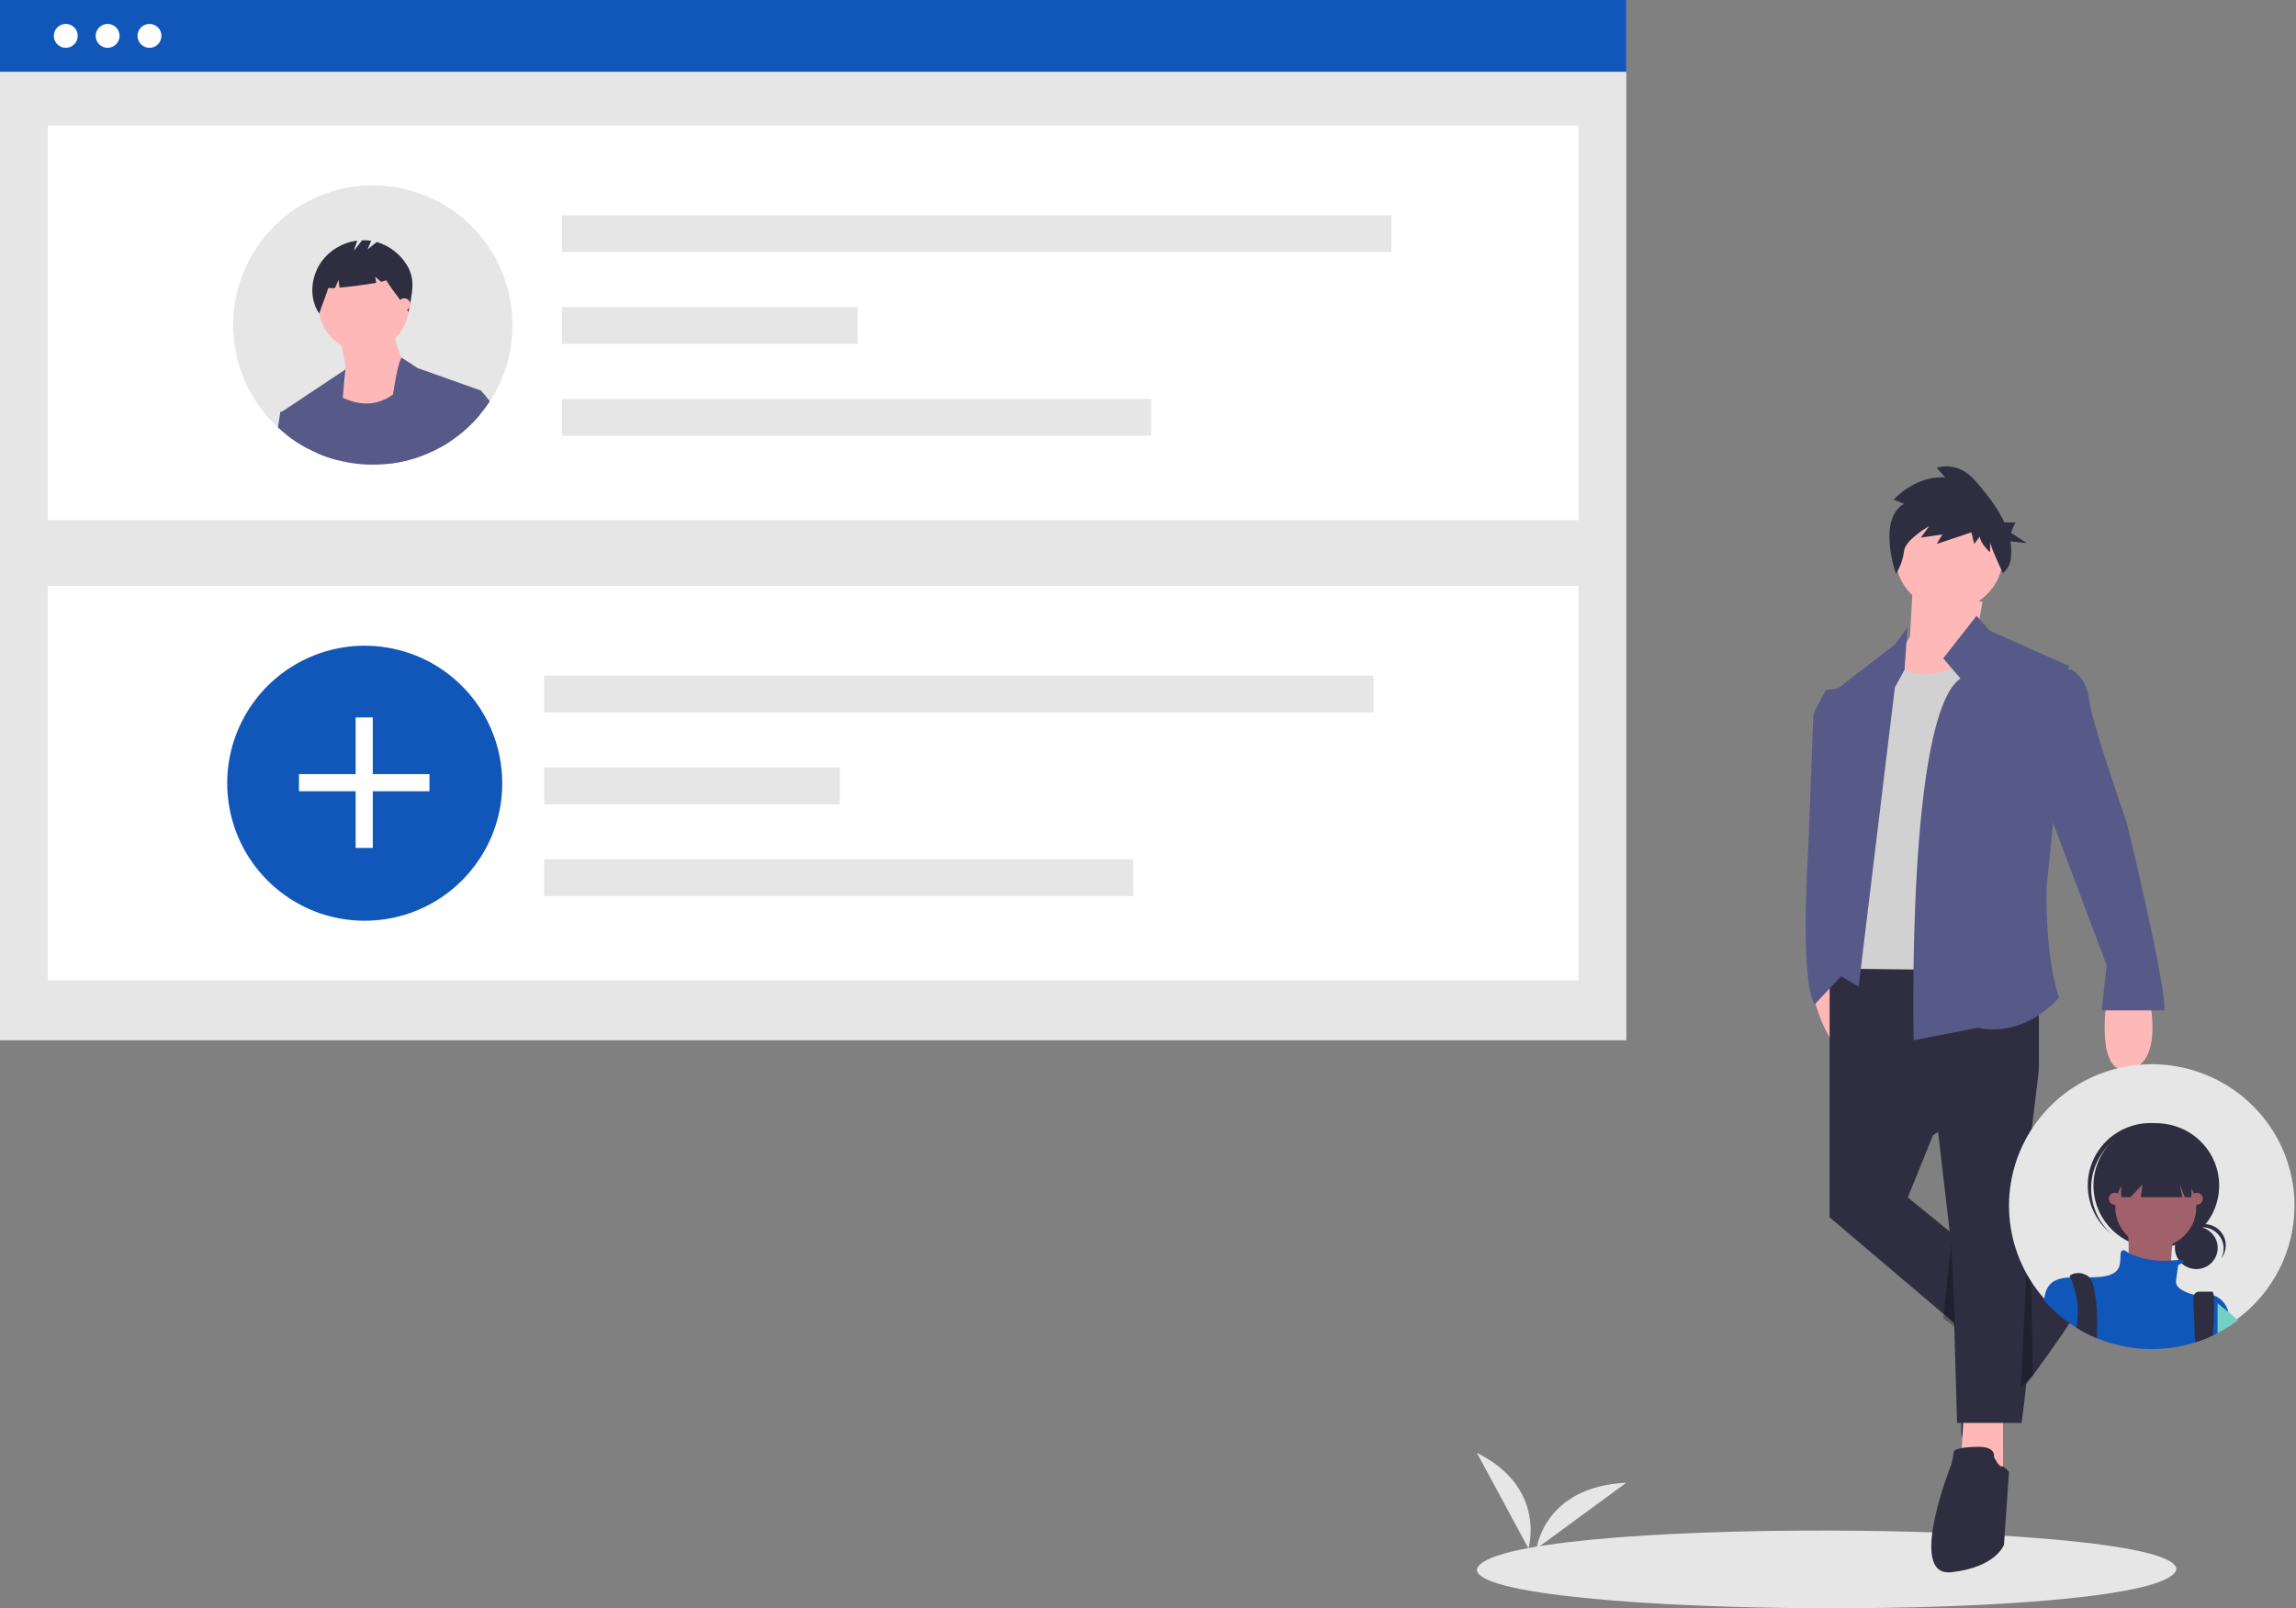 <?xml version="1.0" encoding="UTF-8"?>
<svg width="384px" height="269px" viewBox="0 0 384 269" version="1.1" xmlns="http://www.w3.org/2000/svg" xmlns:xlink="http://www.w3.org/1999/xlink">
    <rect x="0" y="0" width="384" height="269" fill="#808080" stroke="none"/>
    <!-- Generator: Sketch 57.1 (83088) - https://sketch.com -->
    <title>undraw_selecting_team_8uux</title>
    <desc>Created with Sketch.</desc>
    <g id="页面-1" stroke="none" stroke-width="1" fill="none" fill-rule="evenodd">
        <g id="BrokerWork" transform="translate(-1194, -2612)" fill-rule="nonzero">
            <g id="undraw_selecting_team_8uux" transform="translate(1194, 2612)">
                <path d="M255.634,259 C255.634,259 258.714,248.805 247,243 L255.634,259 Z" id="Path_941" fill="#E6E6E6"></path>
                <path d="M257,259 C257,259 258.232,248.649 272,248 L257,259 Z" id="Path_942" fill="#E6E6E6"></path>
                <path d="M364,262.5 C361.81,271.542 246.826,270.783 247,262.5 C249.19,253.458 364.174,254.217 364,262.5 Z" id="Path_943" fill="#E6E6E6"></path>
                <circle id="Ellipse_182" fill="#FFFFFF" cx="40" cy="24" r="2"></circle>
                <circle id="Ellipse_183" fill="#FFFFFF" cx="47" cy="24" r="2"></circle>
                <circle id="Ellipse_184" fill="#FFFFFF" cx="54" cy="24" r="2"></circle>
                <rect id="Rectangle_266" fill="#FFFFFF" x="35" y="28" width="236" height="1"></rect>
                <path d="M339.386,216.426 C339.386,216.426 338.041,211.791 340.233,213.303 C342.426,214.815 348.807,217.086 346.508,220.723 C344.209,224.36 330.448,244.464 328.223,240.48 C326.987,238.269 331.292,219.51 331.292,219.51 C331.292,219.51 334.355,218.791 334.793,219.51 C335.232,220.229 339.386,216.426 339.386,216.426 Z" id="Path_953" fill="#2F2E41"></path>
                <polygon id="Path_954" fill="#FFB8B8" points="319.86 99 319.442 106.363 314 117 332 116.182 330.744 105.135 331.581 100.635"></polygon>
                <path d="M317.917,111.419 C317.917,111.419 320.833,114.768 328.333,111 L334.167,139.464 L335,165 L310,164.163 L310.417,138.208 L317.917,111.419 Z" id="Path_955" fill="#D1D1D1"></path>
                <path d="M303,165.47 C303,165.47 305.772,178.706 310.954,175.499 C316.137,172.292 309.837,163 309.837,163 L303,165.47 Z" id="Path_956" fill="#FFB8B8"></path>
                <polygon id="Path_957" fill="#FFB8B8" points="328.438 236.435 328 243.826 335 246 335 236"></polygon>
                <polygon id="Path_958" fill="#2F2E41" points="306 162 306 203.61 330.036 224 335.94 214.013 319.072 200.282 323.289 189.879 341 178.644 341 162.416"></polygon>
                <path d="M324,188.119 L326.488,209.497 L327.317,238 L338.098,238 C338.098,238 341.828,212.849 337.683,206.561 L341,178.899 L337.683,168 L324,188.119 Z" id="Path_959" fill="#2F2E41"></path>
                <path d="M333.484,243.678 C333.484,243.678 333.903,242 330.967,242 C328.032,242 326.774,242.419 326.774,242.839 C326.675,243.546 326.535,244.246 326.354,244.936 C326.354,244.936 318.807,263.812 326.354,262.973 C333.901,262.134 335.161,258.36 335.161,258.36 L336,246.195 C336,246.195 335.161,245.168 334.742,245.263 C334.322,245.357 333.484,243.678 333.484,243.678 Z" id="Path_960" fill="#2F2E41"></path>
                <circle id="Ellipse_187" fill="#FFB8B8" cx="326" cy="93" r="9"></circle>
                <path d="M327.879,113.481 L324.996,110.119 L330.569,103 L332.821,105.493 L346,111.377 L342.295,148.362 C342.295,148.362 341.883,159.29 344.354,166.855 C344.354,166.855 339,173.58 330.764,171.899 L320.057,174 C320.057,174 318.819,119.786 327.879,113.481 Z" id="Path_961" fill="#575A89"></path>
                <polygon id="Path_962" fill="#575A89" points="318.535 112.009 319 105 316.918 107.803 306 116.215 307.213 162.897 310.852 165 316.918 114.955"></polygon>
                <path d="M308.369,115 L305.4,115.419 C305.4,115.419 303.279,119.189 303.279,119.609 C303.279,120.029 302.43,141.814 302.43,141.814 C302.43,141.814 300.946,163.81 303.491,168 L311,160.02 L308.369,152.708 L308.369,115 Z" id="Path_963" fill="#575A89"></path>
                <polygon id="Path_964" fill="#000000" opacity="0.3" points="326.337 208 327 222 325 220.503"></polygon>
                <polygon id="Path_965" fill="#000000" opacity="0.3" points="339.673 213 338.866 213.301 338 232 340 230.06"></polygon>
                <path d="M352.363,167 C352.363,167 350.273,180.153 356.123,178.918 C361.973,177.684 359.466,167 359.466,167 L352.363,167 Z" id="Path_967" fill="#FFB8B8"></path>
                <path d="M342.679,112 L346.455,112 C346.455,112 348.973,113.257 349.392,117.029 C349.812,120.801 355.687,137.566 355.687,137.566 C355.687,137.566 362.401,165.228 361.981,169 L351.491,169 L352.33,161.458 L341,131.281 L342.679,112 Z" id="Path_968" fill="#575A89"></path>
                <path d="M318.438,84.268 L316.717,83.562 C316.717,83.562 320.317,79.5 325.327,79.854 L323.918,78.264 C323.918,78.264 327.361,76.851 330.493,80.56 C332.139,82.509 334.044,84.801 335.231,87.382 L337.075,87.382 L336.306,89.119 L339,90.855 L336.235,90.543 C336.4,91.495 336.425,92.466 336.31,93.425 C336.191,94.384 335.714,95.258 334.978,95.863 L334.978,95.863 C334.978,95.863 332.842,91.334 332.842,90.628 L332.842,92.393 C332.842,92.393 331.121,90.804 331.121,89.744 L330.182,90.981 L329.712,89.038 L323.918,90.981 L324.857,89.391 L321.257,89.921 L322.666,87.979 C322.666,87.979 318.595,90.274 318.439,92.217 C318.264,93.563 317.803,94.855 317.09,96 C317.09,96 313.898,86.917 318.438,84.268 Z" id="Path_978" fill="#2F2E41"></path>
                <rect id="Rectangle_246" fill="#E6E6E6" x="0" y="0" width="272" height="174"></rect>
                <rect id="Rectangle_264" fill="#1157BA" x="0" y="0" width="272" height="12"></rect>
                <rect id="Rectangle_247" fill="#FFFFFF" x="8" y="21" width="256" height="66"></rect>
                <rect id="Rectangle_259" fill="#FFFFFF" x="8" y="98" width="256" height="66"></rect>
                <g id="Group_31" transform="translate(94, 36)" fill="#E6E6E6">
                    <rect id="Rectangle_250" x="0" y="0" width="138.714" height="6.148"></rect>
                    <rect id="Rectangle_251" x="0" y="15.369" width="49.458" height="6.148"></rect>
                    <rect id="Rectangle_252" x="0" y="30.737" width="98.53" height="6.148"></rect>
                </g>
                <g id="Group_30" transform="translate(39, 31)">
                    <path d="M46.714,23.36 C46.721,27.895 45.401,32.333 42.916,36.126 C42.395,36.926 41.825,37.692 41.208,38.421 C39.761,40.135 38.075,41.633 36.202,42.868 C35.693,43.206 35.17,43.522 34.632,43.817 C31.833,45.365 28.743,46.316 25.559,46.611 C24.835,46.682 24.098,46.715 23.356,46.715 C21.321,46.717 19.295,46.452 17.329,45.927 C16.214,45.634 15.124,45.256 14.068,44.795 C13.528,44.562 13.001,44.309 12.485,44.035 C11.246,43.384 10.068,42.621 8.967,41.756 C8.455,41.357 7.961,40.937 7.486,40.495 C-0.352,33.236 -2.265,21.585 2.838,12.201 C7.942,2.817 18.762,-1.909 29.115,0.724 C39.467,3.357 46.714,12.679 46.714,23.361 L46.714,23.36 Z" id="Path_944" fill="#E6E6E6"></path>
                    <path d="M17.696,25.47 C17.696,25.47 19.822,31.377 18.17,34.683 C16.518,37.99 20.769,41.771 20.769,41.771 C20.769,41.771 31.873,36.101 30.455,33.266 C29.037,30.431 26.675,26.651 27.147,24.288 L17.696,25.47 Z" id="Path_945" fill="#FFB8B8"></path>
                    <circle id="Ellipse_185" fill="#FFB8B8" cx="21.83" cy="20.154" r="7.56"></circle>
                    <path d="M17.329,45.926 C16.214,45.633 15.124,45.255 14.068,44.794 L14.271,39.055 L16.397,34.328 C16.874,34.702 17.386,35.032 17.924,35.313 C18.054,35.383 18.183,35.451 18.326,35.518 C20.32,36.481 23.577,37.329 26.734,34.966 C27.894,34.063 28.879,32.955 29.639,31.697 L35.535,35.037 L35.844,38.656 L36.203,42.868 C35.694,43.205 35.17,43.522 34.633,43.817 C31.834,45.365 28.744,46.316 25.559,46.611 C24.835,46.681 24.099,46.715 23.357,46.715 C21.322,46.717 19.295,46.451 17.329,45.926 Z" id="Path_946" fill="#575A89"></path>
                    <path d="M18.78,30.792 L18.78,30.801 L18.482,33.887 L18.326,35.518 L18.096,37.945 L17.329,45.926 C16.215,45.633 15.125,45.255 14.069,44.794 C13.529,44.561 13.001,44.307 12.486,44.033 C11.246,43.382 10.068,42.62 8.968,41.755 L8.127,37.874 L8.191,37.831 L18.78,30.792 Z" id="Path_947" fill="#575A89"></path>
                    <path d="M34.631,43.816 C31.832,45.364 28.743,46.315 25.558,46.61 C25.731,43.739 25.982,40.966 26.267,38.497 C26.414,37.23 26.568,36.046 26.733,34.966 C27.245,31.497 27.797,29.141 28.193,28.823 L30.806,30.547 L41.438,34.326 L41.207,38.418 C39.76,40.133 38.074,41.631 36.202,42.866 C35.693,43.205 35.169,43.521 34.631,43.816 Z" id="Path_948" fill="#575A89"></path>
                    <path d="M8.967,41.755 C8.455,41.356 7.961,40.936 7.486,40.494 L7.89,37.874 L8.192,37.831 L9.545,37.638 L12.486,44.033 C11.247,43.382 10.069,42.62 8.968,41.755 L8.967,41.755 Z" id="Path_949" fill="#575A89"></path>
                    <path d="M42.917,36.126 C42.396,36.926 41.825,37.692 41.208,38.42 C39.761,40.135 38.075,41.632 36.203,42.868 C35.693,43.205 35.17,43.522 34.632,43.817 L34.353,42.599 L35.844,38.657 L37.66,33.857 L41.438,34.331 C41.962,34.903 42.456,35.502 42.917,36.126 Z" id="Path_950" fill="#575A89"></path>
                    <path d="M29.04,13.317 C27.897,11.46 26.107,10.092 24.017,9.476 L22.481,10.705 L23.078,9.272 C22.576,9.195 22.067,9.167 21.56,9.185 L20.178,10.962 L20.75,9.246 C18.325,9.547 16.137,10.849 14.715,12.836 C12.956,15.372 12.659,18.899 14.39,21.455 C14.864,19.996 15.441,18.626 15.916,17.167 C16.289,17.218 16.668,17.219 17.042,17.172 L17.619,15.824 L17.781,17.115 C19.571,16.959 22.228,16.616 23.926,16.303 L23.76,15.311 L24.748,16.134 C25.268,16.014 25.577,15.905 25.552,15.823 C26.814,17.858 28.065,19.158 29.328,21.194 C29.806,18.324 30.652,15.936 29.04,13.317 Z" id="Path_951" fill="#2F2E41"></path>
                    <ellipse id="Ellipse_186" fill="#FFB8B8" cx="28.621" cy="19.917" rx="1" ry="1.024"></ellipse>
                </g>
                <path d="M84,130.999 C84.007,135.465 82.707,139.836 80.26,143.572 C79.747,144.359 79.185,145.114 78.578,145.831 C77.152,147.52 75.492,148.995 73.648,150.212 C73.146,150.544 72.631,150.855 72.101,151.145 C69.345,152.67 66.302,153.607 63.166,153.897 C62.453,153.967 61.728,154 60.997,154 C58.993,154.002 56.997,153.741 55.061,153.224 C53.964,152.935 52.89,152.563 51.85,152.109 C51.319,151.879 50.799,151.63 50.292,151.36 C49.071,150.719 47.911,149.968 46.827,149.116 C46.322,148.723 45.836,148.309 45.368,147.874 C37.653,140.725 35.771,129.253 40.796,120.013 C45.822,110.773 56.475,106.119 66.669,108.712 C76.862,111.304 83.998,120.481 84,130.999 L84,130.999 Z" id="Path_952" fill="#1157BA"></path>
                <g id="Group_32" transform="translate(50, 120)" fill="#FFFFFF">
                    <rect id="Rectangle_273" x="9.479" y="0" width="2.866" height="21.824"></rect>
                    <polygon id="Rectangle_274" transform="translate(10.912, 10.912) rotate(90) translate(-10.912, -10.912) " points="9.479 0 12.345 0 12.345 21.824 9.479 21.824"></polygon>
                </g>
                <g id="Group_33" transform="translate(91, 113)" fill="#E6E6E6">
                    <rect id="Rectangle_250-2" x="0" y="0" width="138.714" height="6.148"></rect>
                    <rect id="Rectangle_251-2" x="0" y="15.369" width="49.458" height="6.148"></rect>
                    <rect id="Rectangle_252-2" x="0" y="30.737" width="98.53" height="6.148"></rect>
                </g>
                <g id="Group_29" transform="translate(336, 177)">
                    <path d="M47.751,24.666 C47.753,32.065 44.261,39.038 38.314,43.51 C37.889,43.831 37.454,44.138 37.008,44.432 C36.893,44.507 36.779,44.579 36.665,44.649 C36.249,44.913 35.827,45.158 35.399,45.391 C35.228,45.485 35.056,45.576 34.885,45.664 C34.85,45.683 34.818,45.699 34.783,45.714 C34.564,45.827 34.346,45.938 34.124,46.041 C33.153,46.501 32.152,46.894 31.126,47.217 C29.501,47.73 27.825,48.067 26.127,48.223 C25.385,48.292 24.634,48.327 23.875,48.327 C21.796,48.329 19.725,48.06 17.715,47.528 C16.684,47.26 15.673,46.92 14.689,46.512 C14.588,46.47 14.483,46.428 14.382,46.385 C13.9,46.177 13.427,45.954 12.964,45.716 L12.764,45.612 C12.26,45.351 11.767,45.072 11.286,44.776 C10.553,44.323 9.846,43.832 9.167,43.304 C8.821,43.04 8.485,42.763 8.158,42.474 C7.987,42.33 7.819,42.177 7.654,42.028 C7.012,41.438 6.404,40.814 5.83,40.159 C5.601,39.898 5.379,39.634 5.164,39.363 C-1.337,31.233 -1.738,19.854 4.176,11.295 C10.089,2.735 20.938,-1.009 30.936,2.059 C40.934,5.127 47.751,14.292 47.751,24.666 L47.751,24.666 Z" id="Path_966" fill="#E6E6E6"></path>
                    <ellipse id="Ellipse_188" fill="#2F2E41" cx="31.326" cy="31.721" rx="3.578" ry="3.546"></ellipse>
                    <path d="M32.323,28.272 C33.583,28.272 34.75,28.929 35.395,30.001 C36.041,31.073 36.071,32.403 35.473,33.502 C36.319,32.453 36.494,31.02 35.925,29.801 C35.357,28.582 34.143,27.786 32.788,27.745 C31.434,27.703 30.172,28.424 29.529,29.606 C30.207,28.763 31.236,28.272 32.323,28.272 L32.323,28.272 Z" id="Path_969" fill="#2F2E41"></path>
                    <ellipse id="Ellipse_189" fill="#2F2E41" cx="24.639" cy="21.295" rx="10.511" ry="10.418"></ellipse>
                    <path d="M16.39,14.831 C20.155,10.635 26.598,10.151 30.957,13.739 C30.871,13.658 30.786,13.576 30.697,13.497 C27.893,11.008 23.959,10.194 20.385,11.365 C16.81,12.537 14.14,15.513 13.386,19.169 C12.631,22.825 13.906,26.601 16.73,29.07 C16.819,29.148 16.911,29.223 17.002,29.298 C12.897,25.427 12.627,19.029 16.39,14.831 L16.39,14.831 Z" id="Path_970" fill="#2F2E41"></path>
                    <ellipse id="Ellipse_190" fill="#A0616A" cx="24.55" cy="24.915" rx="6.77" ry="6.71"></ellipse>
                    <path d="M19.74,27.034 C19.74,27.034 20.631,35.157 19.206,36.04 C17.781,36.922 27.401,38.158 27.401,38.158 C27.401,38.158 25.975,29.329 29.538,27.034 L19.74,27.034 Z" id="Path_971" fill="#A0616A"></path>
                    <path d="M36.664,42.397 L36.664,44.962 C36.249,45.227 35.827,45.472 35.399,45.705 C35.227,45.799 35.056,45.89 34.884,45.978 L34.884,46.028 L34.783,46.028 C34.564,46.141 34.345,46.251 34.123,46.355 C33.152,46.815 32.151,47.208 31.125,47.531 C29.501,48.044 27.825,48.381 26.127,48.537 C25.384,48.606 24.633,48.641 23.874,48.641 C21.795,48.643 19.724,48.374 17.715,47.842 C16.683,47.574 15.672,47.234 14.688,46.826 C14.587,46.784 14.482,46.741 14.381,46.699 C13.899,46.491 13.426,46.268 12.963,46.03 L12.763,45.926 C12.259,45.665 11.766,45.386 11.285,45.089 C10.553,44.637 9.845,44.146 9.166,43.618 C8.821,43.354 8.484,43.077 8.157,42.788 C7.986,42.643 7.818,42.491 7.653,42.342 C7.012,41.752 6.403,41.128 5.829,40.473 C5.904,39.939 6.03,39.414 6.203,38.904 L6.207,38.901 C6.255,38.767 6.312,38.637 6.378,38.511 C7.146,37.087 8.532,36.735 10.257,36.659 C11.228,36.617 12.303,36.662 13.442,36.65 C14.042,36.647 14.66,36.625 15.285,36.568 C19.206,36.216 18.492,33.921 18.671,32.686 C18.845,31.488 19.933,32.525 20.006,32.594 L20.009,32.597 C22.228,33.627 24.683,34.055 27.123,33.836 L27.126,33.836 C27.544,33.783 27.964,33.751 28.386,33.742 C29.49,33.729 29.248,34.043 28.871,34.301 C28.685,34.422 28.491,34.53 28.29,34.625 C28.29,34.625 28.113,35.684 27.935,37.275 C27.764,38.796 30.704,39.51 30.948,39.564 C30.953,39.567 30.959,39.569 30.964,39.57 C32.038,39.293 33.169,39.322 34.228,39.651 C35.456,40.099 36.372,41.132 36.664,42.396 L36.664,42.397 Z" id="Path_972" fill="#1157BA"></path>
                    <path d="M14.73,46.028 C14.721,46.315 14.705,46.58 14.688,46.827 C14.586,46.784 14.481,46.742 14.38,46.699 C13.898,46.492 13.425,46.269 12.962,46.03 L12.762,45.926 C12.258,45.665 11.765,45.387 11.284,45.09 C11.299,44.839 11.326,44.59 11.367,44.342 C11.752,41.729 11.366,39.062 10.257,36.661 C10.171,36.489 10.12,36.394 10.12,36.394 C10.12,36.394 11.367,35.335 13.146,36.394 C13.259,36.463 13.358,36.55 13.441,36.652 C14.622,38.036 14.854,43.029 14.73,46.028 Z" id="Path_973" fill="#2F2E41"></path>
                    <path d="M34.139,46.028 C34.136,46.135 34.13,46.245 34.123,46.355 C33.153,46.815 32.151,47.208 31.126,47.531 L31.065,46.028 L30.837,40.061 C30.828,39.889 30.866,39.717 30.948,39.565 C31.115,39.242 31.45,39.04 31.815,39.041 L33.991,39.041 C34.099,39.041 34.175,39.258 34.226,39.651 C34.365,40.744 34.298,43.186 34.139,46.028 Z" id="Path_974" fill="#2F2E41"></path>
                    <polygon id="Path_975" fill="#2F2E41" points="18.76 16.528 18.76 23.239 20.328 23.239 22.323 21.12 22.056 23.239 28.986 23.239 28.557 21.12 29.415 23.239 30.519 23.239 30.519 16.528"></polygon>
                    <ellipse id="Ellipse_191" fill="#A0616A" cx="17.691" cy="23.503" rx="1" ry="1"></ellipse>
                    <ellipse id="Ellipse_192" fill="#A0616A" cx="31.41" cy="23.503" rx="1" ry="1"></ellipse>
                    <path d="M38.313,43.824 C37.888,44.145 37.453,44.452 37.007,44.746 C36.892,44.821 36.778,44.894 36.664,44.963 C36.248,45.227 35.826,45.473 35.398,45.705 C35.227,45.799 35.055,45.89 34.884,45.979 L34.884,40.983 C34.884,40.983 35.572,41.527 36.663,42.432 C37.143,42.831 37.701,43.303 38.313,43.824 Z" id="Path_976" fill="#72D0C7"></path>
                </g>
                <circle id="Ellipse_194" fill="#FFFFFF" cx="18" cy="6" r="2"></circle>
                <circle id="Ellipse_195" fill="#FFFFFF" cx="25" cy="6" r="2"></circle>
                <circle id="Ellipse_246" fill="#FFFFFF" cx="11" cy="6" r="2"></circle>
            </g>
        </g>
    </g>
</svg>